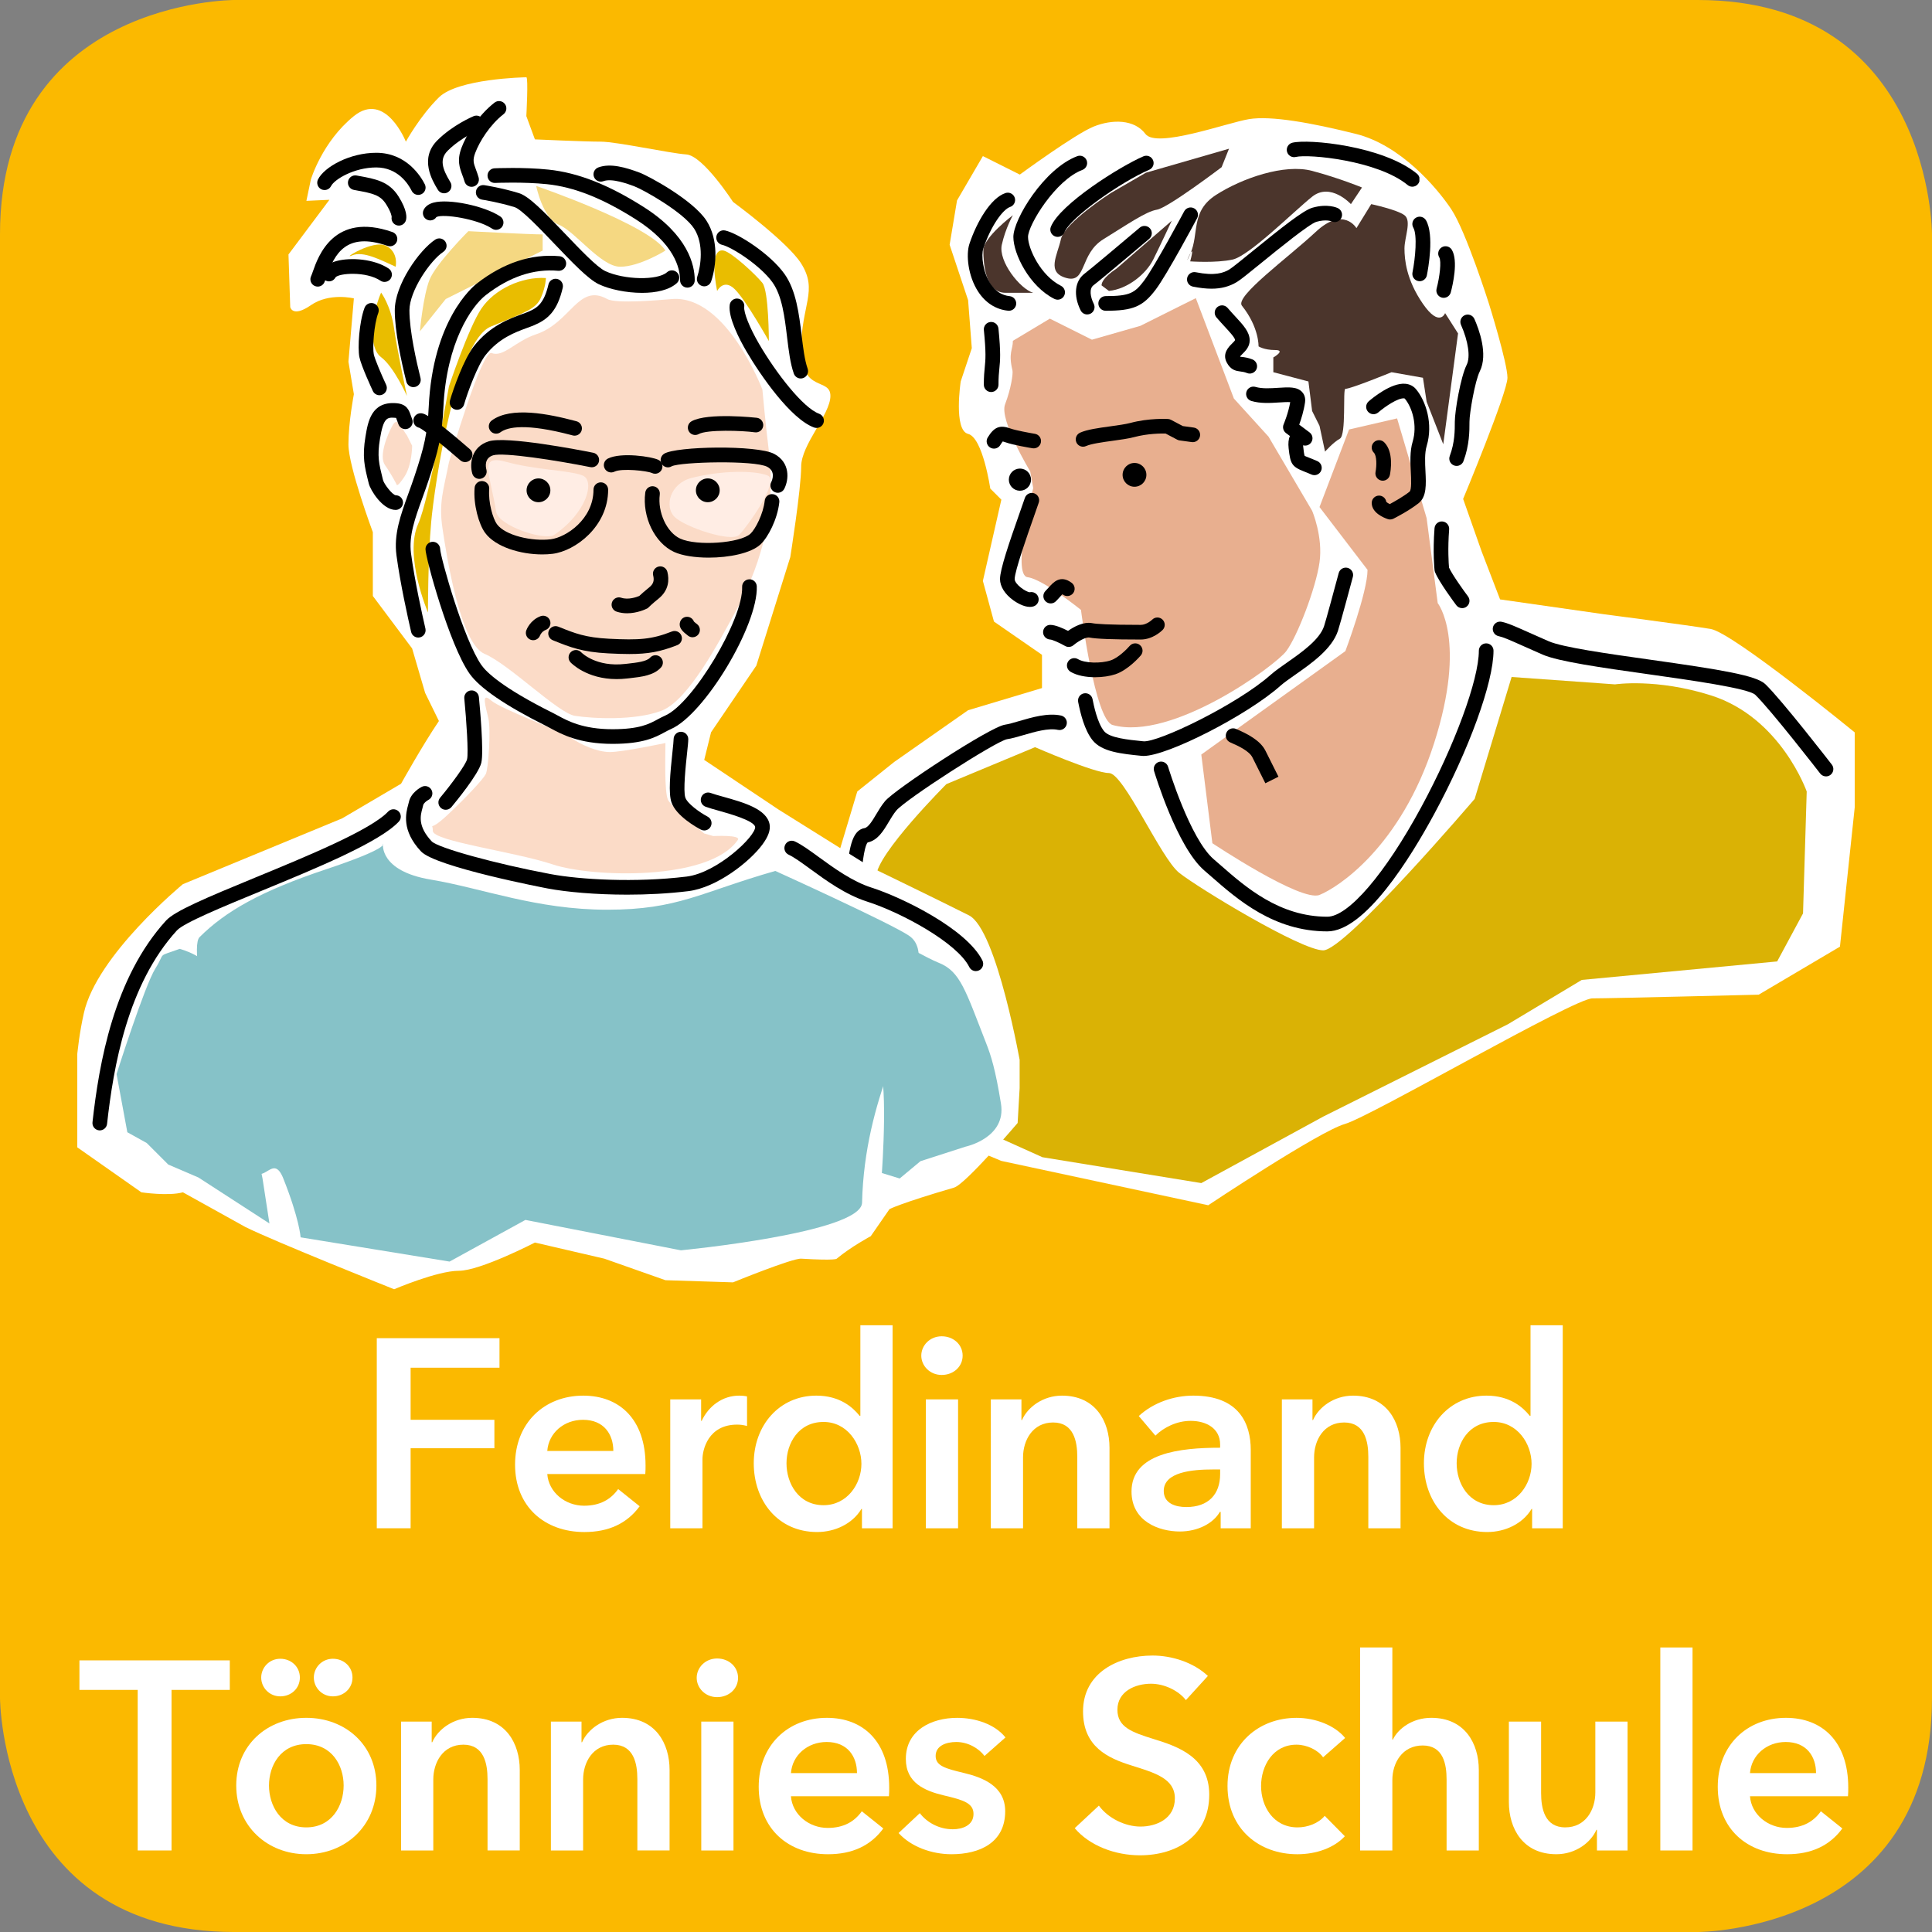 <svg xmlns="http://www.w3.org/2000/svg" xmlns:xlink="http://www.w3.org/1999/xlink" id="Ebene_1" x="0px" y="0px" width="250px" height="250px" viewBox="0 0 250 250" xml:space="preserve"><rect x="0" y="0" width="250" height="250" fill="#808080" stroke="none"/><g>	<path fill="#FBB900" d="M30.303,0C30.303,0,0,0,0,30.306v189.392c0,0,0,30.303,30.303,30.303h189.396c0,0,30.301,0,30.301-30.303  V30.306c0,0,0-30.306-30.301-30.306H30.303z"></path>	<g>		<path fill="#FFFFFF" d="M48.756,173.159h15.878v3.822h-11.5v6.74h10.84v3.682h-10.84v10.354h-4.378V173.159z"></path>		<path fill="#FFFFFF" d="M83.5,190.739H70.818c0.174,2.363,2.328,4.1,4.76,4.1c2.085,0,3.475-0.834,4.412-2.154l2.78,2.225   c-1.633,2.223-3.996,3.335-7.157,3.335c-5.143,0-8.965-3.301-8.965-8.721c0-5.386,3.787-8.929,8.825-8.929   c4.656,0,8.061,3.021,8.061,9.033C83.534,190.01,83.534,190.357,83.5,190.739z M79.365,187.751c0-2.154-1.216-4.029-3.926-4.029   c-2.467,0-4.447,1.702-4.621,4.029H79.365z"></path>		<path fill="#FFFFFF" d="M86.73,181.081h3.995v2.779h0.069c0.903-1.911,2.676-3.266,4.864-3.266c0.313,0,0.729,0.034,1.008,0.104   v3.822c-0.556-0.139-0.903-0.174-1.285-0.174c-3.753,0-4.482,3.266-4.482,4.482v8.929H86.73V181.081z"></path>		<path fill="#FFFFFF" d="M115.498,197.758h-3.961v-2.501h-0.069c-1.146,1.91-3.405,2.987-5.733,2.987   c-5.072,0-8.199-4.03-8.199-8.895c0-4.934,3.335-8.755,8.096-8.755c3.057,0,4.725,1.528,5.594,2.605h0.104v-11.709h4.17V197.758z    M106.568,194.771c3.058,0,4.899-2.746,4.899-5.352s-1.842-5.42-4.899-5.42c-3.231,0-4.795,2.744-4.795,5.351   S103.337,194.771,106.568,194.771z"></path>		<path fill="#FFFFFF" d="M121.855,172.915c1.528,0,2.71,1.078,2.71,2.502c0,1.425-1.182,2.502-2.71,2.502   c-1.529,0-2.641-1.182-2.641-2.502S120.326,172.915,121.855,172.915z M119.806,181.081h4.169v16.677h-4.169V181.081z"></path>		<path fill="#FFFFFF" d="M128.213,181.081h3.961v2.675h0.069c0.729-1.667,2.71-3.161,5.177-3.161c4.343,0,6.149,3.335,6.149,6.74   v10.423H139.4v-9.242c0-1.979-0.452-4.447-3.127-4.447c-2.641,0-3.892,2.294-3.892,4.517v9.173h-4.169V181.081z"></path>		<path fill="#FFFFFF" d="M157.953,195.638h-0.104c-0.834,1.46-2.814,2.537-5.177,2.537c-2.675,0-6.254-1.285-6.254-5.177   c0-4.969,6.254-5.663,11.466-5.663v-0.418c0-2.049-1.737-3.057-3.822-3.057c-1.771,0-3.475,0.834-4.552,1.91l-2.153-2.535   c1.876-1.738,4.517-2.641,7.053-2.641c5.976,0,7.436,3.682,7.436,7.018v10.146h-3.892V195.638z M157.884,190.149h-0.938   c-2.641,0-6.358,0.313-6.358,2.779c0,1.598,1.494,2.084,2.919,2.084c2.849,0,4.378-1.633,4.378-4.273V190.149z"></path>		<path fill="#FFFFFF" d="M165.874,181.081h3.961v2.675h0.069c0.729-1.667,2.71-3.161,5.177-3.161c4.343,0,6.149,3.335,6.149,6.74   v10.423h-4.169v-9.242c0-1.979-0.452-4.447-3.127-4.447c-2.641,0-3.892,2.294-3.892,4.517v9.173h-4.169V181.081z"></path>		<path fill="#FFFFFF" d="M202.216,197.758h-3.961v-2.501h-0.069c-1.146,1.91-3.405,2.987-5.733,2.987   c-5.072,0-8.199-4.03-8.199-8.895c0-4.934,3.335-8.755,8.096-8.755c3.057,0,4.725,1.528,5.594,2.605h0.104v-11.709h4.17V197.758z    M193.286,194.771c3.058,0,4.899-2.746,4.899-5.352s-1.842-5.42-4.899-5.42c-3.231,0-4.795,2.744-4.795,5.351   S190.055,194.771,193.286,194.771z"></path>		<path fill="#FFFFFF" d="M17.818,218.673h-7.54v-3.822h19.457v3.822h-7.539v20.777h-4.378V218.673z"></path>		<path fill="#FFFFFF" d="M39.637,222.286c5.038,0,9.068,3.51,9.068,8.756s-4.03,8.895-9.068,8.895s-9.068-3.648-9.068-8.895   S34.599,222.286,39.637,222.286z M36.267,214.642c1.425,0,2.536,1.043,2.536,2.433s-1.111,2.433-2.536,2.433   c-1.424,0-2.467-1.146-2.467-2.433C33.8,215.789,34.843,214.642,36.267,214.642z M39.637,236.462c3.301,0,4.83-2.814,4.83-5.42   c0-2.606-1.529-5.352-4.83-5.352s-4.829,2.745-4.829,5.352C34.808,233.647,36.336,236.462,39.637,236.462z M43.077,214.642   c1.424,0,2.536,1.043,2.536,2.433s-1.112,2.433-2.536,2.433c-1.425,0-2.467-1.146-2.467-2.433   C40.61,215.789,41.652,214.642,43.077,214.642z"></path>		<path fill="#FFFFFF" d="M51.9,222.772h3.961v2.676h0.069c0.729-1.668,2.71-3.162,5.177-3.162c4.343,0,6.149,3.336,6.149,6.74   v10.424h-4.169v-9.242c0-1.98-0.452-4.447-3.127-4.447c-2.641,0-3.892,2.293-3.892,4.517v9.173H51.9V222.772z"></path>		<path fill="#FFFFFF" d="M71.287,222.772h3.961v2.676h0.069c0.729-1.668,2.71-3.162,5.177-3.162c4.343,0,6.149,3.336,6.149,6.74   v10.424h-4.169v-9.242c0-1.98-0.452-4.447-3.127-4.447c-2.641,0-3.892,2.293-3.892,4.517v9.173h-4.169V222.772z"></path>		<path fill="#FFFFFF" d="M92.793,214.607c1.528,0,2.71,1.077,2.71,2.502s-1.182,2.501-2.71,2.501c-1.529,0-2.641-1.182-2.641-2.501   C90.152,215.789,91.264,214.607,92.793,214.607z M90.743,222.772h4.169v16.678h-4.169V222.772z"></path>		<path fill="#FFFFFF" d="M115.028,232.431h-12.682c0.174,2.363,2.328,4.101,4.76,4.101c2.085,0,3.475-0.834,4.412-2.154l2.78,2.224   c-1.633,2.224-3.996,3.336-7.157,3.336c-5.143,0-8.965-3.301-8.965-8.721c0-5.386,3.787-8.93,8.825-8.93   c4.656,0,8.061,3.022,8.061,9.033C115.063,231.702,115.063,232.05,115.028,232.431z M110.894,229.443   c0-2.154-1.216-4.03-3.926-4.03c-2.467,0-4.447,1.703-4.621,4.03H110.894z"></path>		<path fill="#FFFFFF" d="M127.396,227.22c-0.729-0.973-2.12-1.807-3.648-1.807c-1.32,0-2.676,0.486-2.676,1.807   c0,1.285,1.286,1.633,3.614,2.189c2.467,0.59,5.385,1.701,5.385,4.968c0,4.065-3.301,5.56-6.948,5.56   c-2.571,0-5.247-0.973-6.845-2.745l2.744-2.571c0.903,1.182,2.467,2.085,4.273,2.085c1.217,0,2.676-0.487,2.676-1.98   c0-1.39-1.285-1.807-3.822-2.397c-2.467-0.591-4.934-1.598-4.934-4.725c0-3.719,3.336-5.316,6.637-5.316   c2.397,0,4.898,0.834,6.254,2.536L127.396,227.22z"></path>		<path fill="#FFFFFF" d="M153.454,219.993c-0.938-1.217-2.779-2.119-4.517-2.119c-2.016,0-4.344,0.973-4.344,3.369   c0,2.259,1.911,2.919,4.69,3.787c3.162,0.974,7.192,2.363,7.192,7.193c0,5.28-4.135,7.852-8.964,7.852   c-3.196,0-6.497-1.217-8.443-3.51l3.127-2.918c1.217,1.668,3.44,2.71,5.386,2.71c2.05,0,4.447-1.007,4.447-3.647   c0-2.572-2.571-3.301-5.663-4.274c-2.988-0.938-6.22-2.397-6.22-6.983c0-5.003,4.552-7.227,8.999-7.227   c2.467,0,5.281,0.868,7.157,2.641L153.454,219.993z"></path>		<path fill="#FFFFFF" d="M171.207,227.394c-0.66-0.938-2.084-1.633-3.439-1.633c-3.058,0-4.586,2.744-4.586,5.35   c0,2.606,1.563,5.352,4.725,5.352c1.286,0,2.71-0.521,3.51-1.494l2.605,2.641c-1.39,1.494-3.683,2.328-6.149,2.328   c-4.934,0-9.034-3.266-9.034-8.826c0-5.42,4.03-8.824,8.93-8.824c2.432,0,4.969,0.973,6.289,2.605L171.207,227.394z"></path>		<path fill="#FFFFFF" d="M191.357,229.026v10.424h-4.169v-9.173c0-1.98-0.417-4.413-3.093-4.413c-2.64,0-3.926,2.259-3.926,4.482   v9.104h-4.169v-26.268h4.169v11.918h0.069c0.66-1.391,2.502-2.814,4.969-2.814C189.551,222.286,191.357,225.622,191.357,229.026z"></path>		<path fill="#FFFFFF" d="M210.605,239.45h-3.961v-2.676h-0.069c-0.729,1.668-2.71,3.162-5.177,3.162c-4.344,0-6.15-3.336-6.15-6.74   v-10.424h4.17v9.242c0,1.98,0.451,4.447,3.127,4.447c2.641,0,3.891-2.293,3.891-4.518v-9.172h4.17V239.45z"></path>		<path fill="#FFFFFF" d="M214.844,213.183h4.169v26.268h-4.169V213.183z"></path>		<path fill="#FFFFFF" d="M239.129,232.431h-12.682c0.174,2.363,2.328,4.101,4.76,4.101c2.085,0,3.475-0.834,4.412-2.154l2.78,2.224   c-1.633,2.224-3.996,3.336-7.157,3.336c-5.143,0-8.965-3.301-8.965-8.721c0-5.386,3.787-8.93,8.825-8.93   c4.656,0,8.061,3.022,8.061,9.033C239.163,231.702,239.163,232.05,239.129,232.431z M234.994,229.443   c0-2.154-1.216-4.03-3.926-4.03c-2.467,0-4.447,1.703-4.621,4.03H234.994z"></path>	</g>	<g>		<path fill="#E47848" d="M227.639,140.4"></path>		<path fill="none" stroke="#000000" stroke-width="4.2" stroke-linejoin="round" d="M227.639,140.4"></path>		<g>			<defs>				<polygon id="SVGID_1_" points="100.896,15.295 240,15.295 240,155.959 100.896,155.959 100.896,15.295     "></polygon>			</defs>			<clipPath id="SVGID_2_">				<use xlink:href="#SVGID_1_"></use>			</clipPath>			<path clip-path="url(#SVGID_2_)" fill="#FFFFFF" d="M227.572,128.711l10.517-6.215l2.231-21.033l-0.319-6.691    c0,0-15.774-12.907-18.644-13.385c-2.867-0.479-13.862-1.912-13.862-1.912l-13.385-1.912l-2.39-6.215l-2.391-6.787    c0,0,5.736-13.768,5.736-15.68s-2.39-9.561-2.39-9.561s-2.964-9.369-4.876-12.238c-1.912-2.867-6.598-8.316-12.333-9.751    c-5.736-1.434-10.995-2.39-13.862-1.913c-2.869,0.479-11.951,3.825-13.385,1.913c-1.435-1.913-4.303-1.913-6.692-0.956    c-2.391,0.956-9.562,6.215-9.562,6.215l-4.779-2.391l-3.346,5.736l-0.957,5.736l2.39,7.17l0.479,6.215l-1.435,4.303    c0,0-0.956,6.309,0.955,6.787c1.913,0.479,2.869,7.074,2.869,7.074l1.435,1.435l-2.391,10.517l1.434,5.258l6.215,4.303v4.303    l-9.562,2.867l-9.56,6.693l-4.78,3.824l-10.038,33.461l11.95,4.303l5.259,5.258l11.473,4.781l26.769,5.736    c0,0,14.342-9.561,17.688-10.518c3.346-0.955,29.638-16.252,32.027-16.252S227.572,128.711,227.572,128.711"></path>		</g>		<path fill="#E8AF8F" d="M131.067,44.1c0,1.205-0.611,1.508-0.056,3.825c0.099,0.411-0.18,2.371-0.956,4.397   c-0.777,2.027,3.252,8.676,3.252,8.676l0.389,2.16c0,0-2.838,11.271-0.717,11.535c1.976,0.248,6.899,4.229,6.899,4.229   s1.793,14.25,4.096,14.893c7.647,2.135,21.032-7.648,22.467-9.561c1.434-1.912,3.824-8.126,4.302-11.472   c0.479-3.347-0.956-6.692-0.956-6.692l-5.641-9.588l-4.481-4.93l-4.928-12.994l-7.17,3.584l-6.272,1.793l-5.447-2.723   L131.067,44.1L131.067,44.1z"></path>		<path fill="#E8AF8F" d="M176.958,73.738c0,2.867-2.868,10.517-2.868,10.517l-18.643,13.384l1.434,11.473   c0,0,11.473,7.648,13.862,6.692c2.391-0.956,10.517-6.214,14.818-19.599c4.304-13.385,0.479-18.164,0.479-18.164l-1.435-10.995   l-3.823-12.907l-6.215,1.435l-3.824,10.038L176.958,73.738L176.958,73.738z"></path>		<path fill="#DAB205" d="M108.122,132.057c0,0,5.259-15.774,5.259-18.643s9.082-11.951,9.082-11.951l11.473-4.779   c0,0,7.648,3.346,9.561,3.346s6.692,10.994,9.082,12.906c2.391,1.912,15.775,10.039,18.644,10.039s19.599-19.6,19.599-19.6   l4.78-15.774l13.385,0.956c0,0,5.341-0.818,12.429,1.434c9.026,2.868,12.372,12.43,12.372,12.43l-0.477,15.773l-3.347,6.215   l-25.279,2.391l-9.562,5.736l-23.9,11.951l-15.775,8.604l-20.555-3.346l-9.561-4.303l-4.78-10.516L108.122,132.057   L108.122,132.057z"></path>		<path fill="#4B352C" d="M160.704,39.559c2.241,2.801,2.151,5.259,2.151,5.259s0.718,0.478,2.151,0.478s-0.238,0.957-0.238,0.957   v1.912l4.541,1.195l0.478,3.824l0.956,1.912l0.718,3.346c0,0,1.045-1.195,1.911-1.673c0.867-0.479,0.359-6.453,0.718-6.453   c0.717,0,5.975-2.151,5.975-2.151l4.064,0.717l0.477,3.106l2.151,5.498l1.913-14.341l-1.674-2.629c0,0-0.717,1.912-2.867-1.195   c-2.151-3.107-2.391-5.736-2.391-7.171c0-1.434,0.956-3.585,0-4.302s-4.302-1.434-4.302-1.434l-1.913,3.107   c0,0-1.672-2.869-5.258,0.477C166.681,33.346,159.749,38.364,160.704,39.559"></path>		<path fill="#4B352C" d="M159.032,19.244l-10.756,3.105l-4.542,2.63c0,0-5.975,3.824-6.452,5.976   c-0.479,2.15-1.913,4.303,0.716,5.02c2.63,0.717,1.674-3.107,4.78-5.02c3.107-1.912,5.498-3.586,6.933-3.824   c1.434-0.239,8.365-5.497,8.365-5.497L159.032,19.244L159.032,19.244z"></path>		<path fill="#4B352C" d="M143.496,37.646c2.39-0.238,4.78-2.15,5.735-4.063c0.956-1.912,2.391-5.02,2.391-5.02l-7.171,6.215   c0,0-1.911,1.194-1.911,2.15"></path>		<path fill="#4B352C" d="M154.012,33.822c0.957-3.584-1.194,1.674,0-0.955c1.196-2.629,0-5.498,3.347-7.648   c3.346-2.151,8.844-4.063,12.429-3.107s6.454,2.151,6.454,2.151l-1.435,2.151c0,0-2.629-2.869-5.02-0.957   c-2.39,1.912-8.126,7.648-10.278,8.127C157.358,34.062,154.012,33.822,154.012,33.822"></path>		<path fill="#4B352C" d="M133.697,37.887c-1.674-0.479-4.542-4.064-4.064-6.215c0.479-2.15,1.435-3.824,1.435-3.824   s-3.824,2.869-3.824,4.541c0,1.673,0.238,5.498,2.868,5.498H133.697L133.697,37.887z"></path>		<path d="M136.858,38.779c-0.143,0-0.286-0.033-0.423-0.101c-3.238-1.619-5.306-5.831-5.306-8.019   c0-2.297,3.996-8.849,8.265-10.449c0.491-0.185,1.037,0.064,1.222,0.556c0.184,0.49-0.065,1.036-0.556,1.221   c-3.457,1.296-7.033,7.119-7.033,8.673c0,1.479,1.616,5.002,4.256,6.322c0.469,0.233,0.658,0.804,0.425,1.271   C137.541,38.586,137.206,38.779,136.858,38.779L136.858,38.779z"></path>		<path d="M143.074,40.213c-0.524,0-0.948-0.426-0.948-0.949s0.424-0.948,0.948-0.948c3.129,0,3.775-0.407,4.978-2.011   c1.374-1.832,5.142-8.889,5.181-8.959c0.246-0.462,0.82-0.637,1.282-0.391s0.637,0.82,0.391,1.283   c-0.158,0.295-3.876,7.257-5.337,9.205C147.899,39.669,146.625,40.213,143.074,40.213L143.074,40.213z"></path>		<path d="M136.859,30.652c-0.117,0-0.237-0.021-0.353-0.068c-0.486-0.193-0.723-0.746-0.527-1.232   c1.178-2.945,8.994-7.845,11.979-9.124c0.481-0.206,1.039,0.017,1.244,0.499c0.207,0.48-0.017,1.038-0.498,1.244   c-3.684,1.58-10.208,6.191-10.965,8.086C137.592,30.427,137.235,30.652,136.859,30.652L136.859,30.652z"></path>		<path d="M146.803,62.984c0.85,0,1.539-0.689,1.539-1.539c0-0.852-0.689-1.539-1.539-1.539c-0.851,0-1.539,0.688-1.539,1.539   C145.264,62.295,145.952,62.984,146.803,62.984"></path>		<path d="M131.979,63.5c0.792,0,1.435-0.641,1.435-1.434c0-0.791-0.643-1.434-1.435-1.434c-0.791,0-1.435,0.643-1.435,1.434   C130.545,62.859,131.188,63.5,131.979,63.5"></path>		<path d="M128.62,58.051c-0.168,0-0.337-0.045-0.492-0.138c-0.446-0.272-0.589-0.856-0.317-1.303   c0.833-1.368,1.577-1.661,2.953-1.159c0.668,0.242,2.501,0.575,3.15,0.683c0.517,0.085,0.867,0.573,0.781,1.091   c-0.085,0.516-0.571,0.867-1.09,0.78c-0.257-0.042-2.537-0.425-3.49-0.771c-0.187-0.067-0.293-0.099-0.354-0.112   c-0.055,0.061-0.158,0.191-0.33,0.475C129.253,57.889,128.94,58.051,128.62,58.051L128.62,58.051z"></path>		<path d="M140.15,57.804c-0.36,0-0.705-0.206-0.864-0.556c-0.217-0.477-0.005-1.039,0.471-1.257c0.9-0.409,2.379-0.612,3.945-0.827   c0.952-0.132,1.938-0.268,2.56-0.434c2.43-0.651,4.774-0.52,4.875-0.514c0.135,0.008,0.266,0.045,0.385,0.107l1.535,0.811   l1.417,0.194c0.519,0.071,0.882,0.55,0.811,1.068s-0.554,0.881-1.068,0.811l-1.583-0.218c-0.11-0.015-0.216-0.049-0.313-0.101   l-1.491-0.786c-0.572-0.014-2.326-0.01-4.075,0.459c-0.736,0.197-1.735,0.334-2.793,0.48c-1.298,0.178-2.771,0.381-3.417,0.676   C140.415,57.776,140.282,57.804,140.15,57.804L140.15,57.804z"></path>		<path d="M156.769,37.357c-0.721,0-1.514-0.092-2.408-0.27c-0.514-0.104-0.847-0.603-0.744-1.117   c0.103-0.512,0.603-0.845,1.116-0.743c2.474,0.495,3.584,0.095,4.346-0.361c0.359-0.216,1.689-1.298,2.977-2.345   c3.801-3.09,6.583-5.303,7.768-5.642c1.97-0.563,3.183-0.001,3.313,0.063c0.468,0.234,0.658,0.805,0.424,1.273   c-0.234,0.468-0.804,0.658-1.273,0.423c-0.007-0.001-0.694-0.292-1.943,0.064c-0.902,0.257-4.928,3.53-7.092,5.29   c-1.738,1.413-2.744,2.227-3.198,2.498C159.084,37.074,158.039,37.357,156.769,37.357L156.769,37.357z"></path>		<path d="M133.273,78.535c-0.878,0-1.833-0.631-2.145-0.854c-1.097-0.792-1.727-1.792-1.727-2.748c0-1.247,1.166-4.659,2.574-8.657   c0.27-0.76,0.497-1.406,0.643-1.842c0.165-0.498,0.703-0.768,1.199-0.602c0.497,0.166,0.766,0.703,0.601,1.2   c-0.148,0.444-0.38,1.102-0.652,1.874c-0.801,2.272-2.468,7.002-2.468,8.026c0,0.661,1.417,1.653,1.945,1.705   c0.469-0.11,0.957,0.155,1.112,0.624c0.167,0.496-0.102,1.033-0.599,1.199C133.603,78.514,133.439,78.535,133.273,78.535   L133.273,78.535z"></path>		<path d="M138.292,83.713c-0.161,0-0.323-0.041-0.47-0.125c-0.742-0.424-1.659-0.82-1.922-0.832   c-0.516-0.021-0.938-0.451-0.927-0.967s0.413-0.93,0.93-0.93c0.657,0,1.62,0.427,2.3,0.777c0.718-0.509,1.985-1.229,3.145-0.996   c0.503,0.1,1.999,0.219,6.268,0.219c0.768,0,1.474-0.67,1.479-0.678c0.371-0.37,0.972-0.37,1.341,0   c0.372,0.371,0.372,0.971,0,1.342c-0.125,0.125-1.277,1.232-2.82,1.232c-3.602,0-5.772-0.083-6.639-0.256   c-0.482-0.097-1.51,0.512-2.067,0.986C138.733,83.635,138.514,83.713,138.292,83.713L138.292,83.713z"></path>		<path d="M141.709,87.633c-1.172,0-2.36-0.213-3.187-0.709c-0.449-0.27-0.595-0.852-0.325-1.301s0.853-0.596,1.302-0.326   c0.859,0.517,2.916,0.591,4.23,0.153c0.973-0.324,2.097-1.458,2.448-1.868c0.341-0.398,0.939-0.445,1.338-0.104   c0.397,0.34,0.443,0.939,0.103,1.338c-0.164,0.191-1.652,1.888-3.288,2.434C143.601,87.492,142.66,87.633,141.709,87.633   L141.709,87.633z"></path>		<path d="M147.981,97.82c-0.078,0-0.152-0.004-0.222-0.01c-2.664-0.268-5.178-0.519-6.383-2.025   c-1.044-1.305-1.563-3.448-1.862-4.947c-0.103-0.514,0.23-1.014,0.744-1.116c0.513-0.1,1.013,0.229,1.116,0.745   c0.149,0.752,0.606,3.039,1.483,4.134c0.706,0.883,3.034,1.116,5.087,1.322c1.869,0.198,12.143-4.747,16.487-8.608   c0.538-0.479,1.283-0.999,2.072-1.553c1.89-1.32,4.24-2.965,4.829-4.73c0.23-0.696,1.341-4.803,1.896-6.877   c0.135-0.506,0.653-0.807,1.161-0.672c0.505,0.135,0.806,0.655,0.671,1.162c-0.066,0.246-1.62,6.063-1.93,6.986   c-0.785,2.36-3.421,4.204-5.539,5.686c-0.743,0.52-1.445,1.012-1.9,1.416C161.385,92.563,151.076,97.82,147.981,97.82   L147.981,97.82z"></path>		<path d="M130.551,40.213c-0.032,0-0.063-0.002-0.096-0.006c-1.597-0.159-2.944-1.022-3.899-2.497   c-1.29-1.993-1.582-4.746-1.112-6.155c0.937-2.811,2.742-5.934,4.662-6.574c0.496-0.166,1.033,0.102,1.2,0.599   c0.166,0.497-0.103,1.034-0.599,1.2c-0.925,0.309-2.474,2.404-3.464,5.376c-0.288,0.862-0.082,2.999,0.904,4.524   c0.64,0.986,1.479,1.539,2.497,1.641c0.521,0.053,0.9,0.518,0.849,1.038C131.444,39.848,131.032,40.213,130.551,40.213   L130.551,40.213z"></path>		<path d="M161.716,48.34c-0.117,0-0.236-0.022-0.352-0.068c-0.337-0.135-0.587-0.167-0.851-0.201   c-0.537-0.068-1.271-0.162-1.797-1.211c-0.57-1.143,0.295-1.994,0.71-2.403c0.134-0.132,0.357-0.351,0.391-0.444   c-0.005-0.303-0.676-1.029-1.324-1.731c-0.333-0.36-0.699-0.757-1.082-1.204c-0.34-0.396-0.295-0.996,0.103-1.337   c0.398-0.341,0.997-0.294,1.338,0.103c0.366,0.428,0.718,0.807,1.035,1.152c1.018,1.102,1.822,1.973,1.822,3.051   c0,0.828-0.551,1.369-0.952,1.764c-0.09,0.089-0.215,0.211-0.289,0.301c0.026,0.041,0.042,0.057,0.042,0.057   c0.005-0.008,0.143,0.01,0.246,0.023c0.317,0.041,0.752,0.096,1.313,0.32c0.485,0.195,0.722,0.747,0.528,1.233   C162.449,48.113,162.093,48.34,161.716,48.34L161.716,48.34z"></path>		<path d="M170.082,61.485c-0.13,0-0.26-0.026-0.385-0.083c-0.39-0.172-0.706-0.297-0.965-0.398   c-1.599-0.627-1.765-1.027-1.983-2.992c-0.073-0.656-0.018-1.189,0.167-1.592l-0.511-0.383c-0.35-0.263-0.475-0.73-0.303-1.132   c0.007-0.015,0.604-1.425,0.852-2.867c-0.359-0.03-0.979,0.011-1.424,0.039c-1.144,0.074-2.438,0.159-3.607-0.192   c-0.502-0.15-0.787-0.68-0.637-1.182c0.151-0.501,0.681-0.785,1.182-0.635c0.84,0.252,1.955,0.18,2.94,0.115   c1.361-0.088,2.437-0.156,3.085,0.543c0.226,0.242,0.472,0.672,0.377,1.34c-0.158,1.107-0.506,2.201-0.752,2.884l1.338,1.003   c0.411,0.309,0.503,0.887,0.205,1.307c-0.24,0.339-0.662,0.475-1.042,0.361c0.003,0.055,0.008,0.115,0.016,0.182   c0.049,0.445,0.117,1.056,0.19,1.188c0.047,0.031,0.341,0.146,0.601,0.248c0.278,0.11,0.62,0.244,1.042,0.432   c0.478,0.213,0.694,0.773,0.48,1.252C170.792,61.275,170.445,61.485,170.082,61.485L170.082,61.485z"></path>		<path d="M183.707,36.389c-0.062,0-0.124-0.006-0.188-0.019c-0.513-0.103-0.847-0.603-0.744-1.116   c0.368-1.842,0.644-4.857,0.107-5.796c-0.26-0.454-0.103-1.034,0.353-1.294c0.454-0.26,1.033-0.102,1.294,0.352   c1.078,1.887,0.278,6.254,0.107,7.11C184.546,36.076,184.149,36.389,183.707,36.389L183.707,36.389z"></path>		<path d="M186.813,38.539c-0.081,0-0.163-0.01-0.245-0.031c-0.505-0.135-0.806-0.654-0.672-1.161   c0.402-1.513,0.642-3.548,0.342-4.048c-0.269-0.449-0.124-1.031,0.326-1.301c0.447-0.27,1.031-0.124,1.301,0.324   c0.856,1.43,0.112,4.581-0.136,5.514C187.615,38.26,187.232,38.539,186.813,38.539L186.813,38.539z"></path>		<path d="M188.486,60.29c-0.111,0-0.224-0.019-0.333-0.061c-0.49-0.184-0.739-0.729-0.556-1.221   c0.656-1.751,0.656-3.31,0.656-4.447c0-1.339,0.743-5.771,1.536-7.356c0.5-1.004,0.212-3.031-0.736-5.166   c-0.213-0.479,0.003-1.038,0.481-1.251c0.479-0.212,1.039,0.003,1.252,0.481c0.578,1.303,1.806,4.569,0.699,6.783   c-0.622,1.245-1.335,5.395-1.335,6.509c0,1.21,0,3.04-0.777,5.112C189.231,60.055,188.87,60.29,188.486,60.29L188.486,60.29z"></path>		<path d="M179.881,67.221c-0.101,0-0.201-0.016-0.3-0.049c-0.487-0.162-2.081-0.794-2.081-2.094c0-0.523,0.424-0.948,0.948-0.948   c0.478,0,0.874,0.354,0.939,0.815c0.082,0.082,0.261,0.19,0.447,0.283c0.596-0.318,1.767-0.973,2.563-1.609   c0.277-0.222,0.206-1.67,0.163-2.535c-0.063-1.264-0.134-2.694,0.236-3.927c0.631-2.103-0.033-4.396-1.015-5.574   c-0.009-0.011-0.023-0.028-0.104-0.034c-0.775-0.068-2.438,1.047-3.326,1.816c-0.395,0.344-0.995,0.301-1.337-0.095   c-0.345-0.396-0.301-0.995,0.095-1.338c0.469-0.405,2.897-2.424,4.722-2.274c0.572,0.045,1.059,0.291,1.408,0.711   c1.267,1.52,2.236,4.463,1.375,7.332c-0.275,0.921-0.217,2.125-0.159,3.289c0.084,1.688,0.162,3.283-0.873,4.111   c-1.26,1.007-3.194,1.979-3.275,2.02C180.173,67.188,180.027,67.221,179.881,67.221L179.881,67.221z"></path>		<path d="M178.926,62.202c-0.062,0-0.123-0.007-0.187-0.019c-0.514-0.104-0.847-0.603-0.744-1.116   c0.156-0.795,0.168-2.104-0.219-2.489c-0.369-0.371-0.369-0.971,0-1.342c0.371-0.37,0.972-0.37,1.343,0   c1.251,1.252,0.833,3.721,0.736,4.203C179.766,61.891,179.369,62.202,178.926,62.202L178.926,62.202z"></path>		<path d="M189.203,78.693c-0.288,0-0.573-0.131-0.76-0.379c-0.228-0.305-2.24-3.005-2.75-4.279   c-0.032-0.08-0.053-0.163-0.062-0.248c-0.011-0.092-0.246-2.277-0.004-5.436c0.041-0.521,0.493-0.916,1.02-0.873   c0.521,0.04,0.911,0.496,0.872,1.019c-0.195,2.543-0.061,4.442-0.016,4.948c0.432,0.945,1.904,2.992,2.458,3.73   c0.314,0.42,0.229,1.014-0.189,1.328C189.602,78.632,189.401,78.693,189.203,78.693L189.203,78.693z"></path>		<path d="M140.685,40.691c-0.348,0-0.683-0.192-0.849-0.525c-0.968-1.935-0.765-3.807,0.519-4.768   c0.738-0.555,4.983-4.128,7.126-5.94c0.4-0.339,0.998-0.288,1.337,0.111c0.338,0.399,0.288,0.998-0.112,1.337   c-0.254,0.215-6.246,5.284-7.214,6.01c-0.583,0.438-0.399,1.521,0.041,2.402c0.234,0.468,0.045,1.037-0.424,1.271   C140.972,40.658,140.827,40.691,140.685,40.691L140.685,40.691z"></path>		<path d="M105.311,131.994c-0.109,0-0.22-0.02-0.328-0.059c-0.492-0.182-0.743-0.727-0.563-1.219   c0.04-0.107,4.001-10.885,4.932-15.537c0.055-0.275,0.107-0.885,0.161-1.529c0.309-3.621,0.656-6.207,2.334-6.486   c0.514-0.086,1.025-0.943,1.521-1.771c0.346-0.581,0.704-1.182,1.156-1.725c1.279-1.534,13.587-9.617,15.51-9.892   c0.472-0.067,1.142-0.264,1.851-0.471c1.659-0.485,3.725-1.089,5.421-0.711c0.511,0.114,0.834,0.62,0.72,1.132   s-0.62,0.834-1.132,0.72c-1.221-0.271-3.026,0.257-4.477,0.681c-0.776,0.227-1.509,0.441-2.115,0.527   c-1.471,0.283-13.119,7.787-14.319,9.229c-0.357,0.429-0.677,0.964-0.985,1.481c-0.697,1.169-1.417,2.376-2.729,2.651   c-0.507,0.602-0.765,3.637-0.863,4.796c-0.064,0.76-0.116,1.36-0.191,1.74c-0.96,4.798-4.847,15.374-5.012,15.821   C106.059,131.756,105.695,131.994,105.311,131.994L105.311,131.994z"></path>		<path d="M163.736,101.354l-1.673-3.346c-0.401-0.804-1.745-1.461-2.871-1.943c-0.481-0.206-0.705-0.764-0.498-1.244   c0.205-0.482,0.764-0.705,1.244-0.499c1.513,0.647,3.149,1.491,3.821,2.839l1.674,3.345L163.736,101.354L163.736,101.354z"></path>		<path d="M236.288,100.466c-0.284,0-0.563-0.126-0.751-0.368c-0.064-0.082-6.419-8.281-8.42-10.203   c-0.929-0.834-8.414-1.889-13.878-2.658c-5.953-0.84-11.575-1.632-13.629-2.534c-1.005-0.442-1.811-0.801-2.468-1.093   c-1.987-0.885-2.587-1.151-3.239-1.298c-0.511-0.114-0.833-0.622-0.718-1.133c0.114-0.511,0.621-0.831,1.133-0.718   c0.837,0.188,1.476,0.472,3.595,1.415c0.655,0.292,1.459,0.649,2.461,1.09c1.813,0.797,7.566,1.608,13.13,2.392   c9.262,1.306,13.754,2.044,14.927,3.17c2.102,2.018,8.342,10.068,8.606,10.409c0.32,0.414,0.245,1.01-0.17,1.331   C236.694,100.401,236.49,100.466,236.288,100.466L236.288,100.466z"></path>		<path d="M135.959,78.084c-0.243,0-0.485-0.092-0.671-0.277c-0.37-0.371-0.369-0.971,0-1.342c0.18-0.178,0.33-0.348,0.466-0.499   c0.548-0.612,1.466-1.64,2.925-0.544c0.42,0.314,0.504,0.908,0.191,1.328c-0.315,0.419-0.91,0.504-1.329,0.189   c-0.022-0.018-0.044-0.033-0.062-0.045c-0.091,0.088-0.209,0.221-0.312,0.336c-0.157,0.175-0.331,0.37-0.538,0.576   C136.445,77.992,136.202,78.084,135.959,78.084L135.959,78.084z"></path>		<path d="M171.755,120.521c-6.899,0-11.587-4.099-15.01-7.091c-0.313-0.273-0.613-0.537-0.903-0.785   c-3.518-3.015-6.386-12.475-6.506-12.876c-0.151-0.501,0.134-1.03,0.636-1.182c0.501-0.147,1.029,0.135,1.181,0.636   c0.028,0.094,2.828,9.328,5.923,11.981c0.296,0.253,0.601,0.521,0.919,0.798c3.196,2.795,7.573,6.622,13.761,6.622   c2.714,0,7.478-5.552,12.133-14.144c4.33-7.99,7.474-16.52,7.474-20.281c0-0.524,0.425-0.949,0.949-0.949   c0.523,0,0.948,0.425,0.948,0.949c0,4.105-3.167,12.817-7.703,21.186C182.492,111.037,176.625,120.521,171.755,120.521   L171.755,120.521z"></path>		<path d="M128.256,50.729c-0.524,0-0.949-0.425-0.949-0.948c0-1.064,0.064-1.703,0.121-2.266c0.099-0.977,0.182-1.818-0.116-4.811   c-0.052-0.521,0.328-0.986,0.85-1.037c0.521-0.057,0.985,0.327,1.038,0.849c0.317,3.181,0.224,4.111,0.115,5.188   c-0.055,0.545-0.11,1.107-0.11,2.076C129.204,50.305,128.779,50.729,128.256,50.729L128.256,50.729z"></path>		<g>			<defs>				<polygon id="SVGID_3_" points="10,10 131.941,10 131.941,166.83 10,166.83 10,10     "></polygon>			</defs>			<clipPath id="SVGID_4_">				<use xlink:href="#SVGID_3_"></use>			</clipPath>			<path clip-path="url(#SVGID_4_)" fill="#FFFFFF" d="M112.676,159.961l2.422-3.5c0,0,1.323-0.73,8.361-2.787    c1.472-0.43,8.223-8.361,8.223-8.361l0.419-7.303c0,0-3.074-17.727-6.722-19.565c-3.647-1.841-12.703-6.228-12.703-6.228    l-11.934-7.461l-9.616-6.424l0.885-3.576l5.856-8.623l4.395-14.039c0,0,1.408-8.828,1.408-11.705    c0-2.879,3.785-6.751,3.785-9.162c0-2.41-3.785-0.364-3.785-6.051s2.229-7.543,0-11.079c-1.764-2.797-8.821-7.972-8.821-7.972    s-3.865-5.986-6.039-6.14s-9.037-1.654-11.063-1.654c-2.027,0-8.53-0.295-8.53-0.295l-1.109-3.013c0,0,0.276-5.023,0-5.023    c-0.277,0-8.855,0.178-11.314,2.601c-2.46,2.423-4.275,5.73-4.275,5.73s-2.631-6.614-6.729-3.308    c-4.098,3.308-5.562,8.202-5.562,8.202l-0.581,2.765l2.979-0.137l-5.296,7.072l0.226,6.805c0,0,0.276,1.422,2.673-0.241    c2.397-1.661,5.562-0.878,5.562-0.878l-0.703,8.195l0.703,4.201c0,0-0.703,3.625-0.703,6.502c0,2.879,3.158,11.357,3.158,11.357    v8.254l5.085,6.794l1.68,5.745l1.784,3.641c-2.136,3.15-4.899,8.115-4.899,8.115l-7.617,4.48l-20.611,8.515    c0,0-11.144,9.159-12.816,16.685c-1.126,5.068-1.074,9.15-1.074,9.15v8.064l8.514,5.975c0,0,3.471,0.525,5.377,0l8.065,4.48    c3.724,1.861,19.267,8.064,19.267,8.064s5.577-2.389,8.365-2.389c2.787,0,9.854-3.654,9.854-3.654l8.982,2.086l7.909,2.787    l8.74,0.279c0,0,7.679-3.137,8.821-3.066c4.59,0.277,4.599,0,4.599,0C110.145,161.311,112.676,159.961,112.676,159.961"></path>		</g>		<path d="M12.912,146.271c-0.035,0-0.07-0.002-0.106-0.006c-0.521-0.059-0.896-0.527-0.838-1.047   c0.852-7.66,2.765-18.699,9.521-26.1c1.128-1.235,5.144-2.928,11.6-5.588c6.644-2.736,14.91-6.142,17.134-8.512   c0.358-0.382,0.959-0.399,1.341-0.042c0.382,0.358,0.401,0.959,0.043,1.341c-2.505,2.669-10.629,6.015-17.795,8.967   c-4.928,2.029-10.021,4.128-10.921,5.113c-6.384,6.992-8.216,17.633-9.037,25.029C13.8,145.912,13.389,146.271,12.912,146.271   L12.912,146.271z"></path>		<path fill="#F5D882" d="M70.22,30.334c-1.672,0-9.616-0.42-9.616-0.42s-4.181,4.183-5.017,6.273   c-0.836,2.09-1.254,6.689-1.254,6.689l3.345-4.182l12.542-6.271V30.334L70.22,30.334z"></path>		<path fill="#F5D882" d="M86.108,32.424c-2.091-3.345-16.724-8.362-16.724-8.362s0.835,4.181,2.926,5.018   c2.091,0.835,5.437,5.436,7.944,5.436C82.764,34.515,86.108,32.424,86.108,32.424"></path>		<path fill="#FBDBC7" d="M58.096,59.81c-0.711,3.638-1.338,5.228-0.837,8.571c0.502,3.345,2.258,14.885,5.436,16.223   s9.533,7.693,11.707,8.027c2.175,0.335,7.693,0.67,11.205-0.668c3.512-1.339,7.556-9.185,9.282-12.293   c2.091-3.764,5.854-11.289,4.599-21.324c-0.433-3.465-0.835-7.943-0.835-7.943s-4.65-12.283-11.707-11.707   c-1.425,0.115-7.191,0.646-8.363,0c-3.78-2.088-4.688,3.053-9.224,4.565c-2.692,0.897-4.233,3.022-5.744,2.419   C62.334,45.168,58.096,59.81,58.096,59.81"></path>		<path fill="#FFEDE4" d="M89.453,61.858c-2.751,0.718-3.512,3.68-2.174,5.017c1.338,1.339,7.358,3.346,8.362,2.342   c1.003-1.003,5.352-7.023,3.679-7.693C97.648,60.855,93.301,60.855,89.453,61.858"></path>		<path fill="#FFEDE4" d="M65.512,59.768c-3.653-1.003-2.122,1.422-1.312,6.439c0.302,1.867,6.324,3.805,7.5,3.01   c4.207-2.844,5.352-7.023,3.68-7.693C73.707,60.855,69.345,60.82,65.512,59.768"></path>		<path fill="#FBDBC7" d="M52.66,56.34c-0.669-0.837-1.171-2.51-1.84-1.338c-0.669,1.17-1.84,4.014-1.003,5.184   c0.835,1.171,1.505,2.509,1.505,2.509s0,0.502,1.003-1.003c1.004-1.506,1.004-4.014,1.004-4.014L52.66,56.34L52.66,56.34z"></path>		<path fill="#FBDBC7" d="M86.108,96.144c0,1.171-0.167,6.354,0.335,7.358s4.683,4.348,4.683,4.348l1.171,0.335   c0,0,3.65-0.187,3.177,0.502c-3.679,5.353-18.897,4.85-23.915,3.178c-5.018-1.673-15.554-3.011-15.554-4.349   s-0.669,0.334,1.84-2.007c2.508-2.341,4.683-4.683,5.018-5.353c0.334-0.668,0.669-5.686,0.334-7.191   c-0.334-1.504-1.003-3.512,0.335-2.341c1.337,1.171,9.197,4.014,10.369,4.851c1.171,0.836,3.344,1.84,5.017,1.84   C80.589,97.314,86.108,96.144,86.108,96.144"></path>		<path fill="#E9BD00" d="M93.635,32.424c-2.05-0.41-0.837,5.227-0.837,5.227s0.837-1.673,2.3-0.209   c1.464,1.463,4.391,6.689,4.391,6.689s0-6.48-0.836-7.525C97.815,35.559,94.68,32.633,93.635,32.424"></path>		<path fill="#E9BD00" d="M51.197,34.514c-1.882-0.836-4.182-2.09-5.646-1.463c-1.463,0.627,2.718-2.09,4.391-1.254   S51.197,34.514,51.197,34.514"></path>		<path fill="#E9BD00" d="M70.639,35.978c-3.136-0.209-6.689,1.464-8.361,3.972c-1.674,2.51-4.182,10.035-4.182,10.035   s-2.576,14.666-3.972,17.77c-1.882,4.181,1.254,11.498,1.254,11.498s-0.014-6.96,0.418-11.707   c0.418-4.6,3.136-23.414,7.734-25.295c4.6-1.883,5.854-2.301,6.48-3.764C70.639,37.022,70.639,35.978,70.639,35.978"></path>		<path fill="#86C2C8" d="M100.324,112.699c-9.756,2.789-12.543,5.018-21.742,5.018c-9.197,0-16.167-2.787-22.855-3.9   c-6.69-1.117-6.172-4.641-6.172-4.641s0.953,0.539-7.409,3.326c-8.361,2.787-12.982,5.424-16.328,8.77   c-1.806,1.807,4.088,25.342,6.81,29.877c1.471,2.451,2.691-2.027,4.032,1.344c2.09,5.25,2.24,7.617,2.24,7.617l19.272,3.137   l9.818-5.391l20.115,3.934c0,0,23.355-2.248,23.446-6.16c0.32-13.762,6.658-23.195,6.658-25.982s1.904-6.911-0.604-8.584   S100.324,112.699,100.324,112.699"></path>		<path fill="#86C2C8" d="M23.248,122.783c0,0,3.782,0.934,4.897,3.721s5.825,25.988,5.825,25.988l0.896,5.826l-9.191-5.951   l-3.902-1.674l-2.787-2.787l-2.509-1.393l-1.394-7.527c0,0,3.623-11.428,5.018-13.656C21.495,123.1,20.182,123.898,23.248,122.783   "></path>		<path fill="#86C2C8" d="M121.474,124.584c2.801,1.119,3.457,3.568,6.146,10.439c0.609,1.557,1.181,3.32,1.904,7.781   c0.725,4.459-4.587,5.574-4.587,5.574l-5.83,1.879l-2.688,2.24l-2.306-0.709c0,0,0.961-13.123-0.64-14.404   c-3.899-3.119,5.121-14.082,5.121-14.082C116.738,122.066,119.874,123.943,121.474,124.584"></path>		<path fill="#E9BD00" d="M49.315,37.859c-1.255,2.926-1.673,7.107,0,8.362c1.672,1.254,3.345,5.017,3.345,5.017   s-1.254-5.854-1.673-8.779C50.569,39.531,49.315,37.859,49.315,37.859"></path>		<path d="M69.679,64.986c-0.851,0-1.539-0.689-1.539-1.539s0.688-1.539,1.539-1.539c0.85,0,1.539,0.689,1.539,1.539   S70.528,64.986,69.679,64.986"></path>		<path d="M91.587,64.986c-0.85,0-1.539-0.689-1.539-1.539s0.689-1.539,1.539-1.539c0.851,0,1.54,0.689,1.54,1.539   S92.438,64.986,91.587,64.986"></path>		<path d="M62.021,61.967c-0.411,0-0.789-0.269-0.908-0.684c-0.371-1.301-0.108-3.486,2.139-4.178   c2.286-0.703,11.655,1.11,13.51,1.481c0.514,0.103,0.847,0.603,0.744,1.116s-0.601,0.848-1.116,0.744   c-4.417-0.883-11.24-1.941-12.581-1.529c-1.17,0.36-0.961,1.508-0.869,1.852c0.135,0.502-0.159,1.023-0.661,1.162   C62.192,61.955,62.106,61.967,62.021,61.967L62.021,61.967z"></path>		<path d="M100.641,63.766c-0.145,0-0.291-0.033-0.429-0.104c-0.467-0.237-0.653-0.809-0.416-1.275   c0.153-0.313,0.576-1.398-0.504-1.977c-1.658-0.885-11.189-0.643-12.366-0.078c-0.443,0.28-1.017,0.141-1.297-0.301   c-0.28-0.443-0.136-1.036,0.307-1.316c1.538-0.973,12.036-1.16,14.25,0.022c2.072,1.108,1.914,3.304,1.302,4.509   C101.32,63.576,100.986,63.766,100.641,63.766L100.641,63.766z"></path>		<path d="M70.166,71.743c-2.784,0-6.056-0.952-7.402-2.805c-0.791-1.089-1.532-3.623-1.349-5.821   c0.043-0.521,0.491-0.908,1.024-0.865c0.521,0.043,0.909,0.501,0.866,1.023c-0.146,1.742,0.49,3.857,0.992,4.548   c1.08,1.484,4.575,2.258,6.976,1.958c1.983-0.248,5.524-2.604,5.524-6.418c0-0.523,0.425-0.948,0.948-0.948   c0.524,0,0.948,0.425,0.948,0.948c0,4.766-4.249,7.934-7.186,8.301C71.082,71.717,70.631,71.743,70.166,71.743L70.166,71.743z"></path>		<path d="M91.704,72.157c-1.751,0-3.42-0.248-4.487-0.741c-2.497-1.152-4.132-4.523-3.721-7.673   c0.066-0.52,0.543-0.884,1.063-0.818c0.519,0.067,0.886,0.544,0.817,1.063c-0.299,2.295,0.908,4.908,2.636,5.705   c2.158,0.996,7.771,0.604,9.102-0.635c0.624-0.581,1.652-2.535,1.842-4.274c0.058-0.521,0.518-0.897,1.047-0.84   c0.521,0.057,0.896,0.524,0.84,1.046c-0.24,2.192-1.45,4.539-2.435,5.457C97.179,71.591,94.348,72.157,91.704,72.157   L91.704,72.157z"></path>		<path d="M89.956,56.285c-0.333,0-0.656-0.176-0.829-0.488c-0.256-0.457-0.09-1.035,0.367-1.289   c2.076-1.154,8.394-0.453,8.455-0.445c0.519,0.074,0.879,0.555,0.806,1.073c-0.074,0.519-0.56,0.876-1.074,0.805   c-1.574-0.226-6.178-0.38-7.265,0.225C90.271,56.246,90.111,56.285,89.956,56.285L89.956,56.285z"></path>		<path d="M74.354,56.375c-0.08,0-0.16-0.01-0.241-0.031l-0.176-0.046c-5.881-1.551-8.235-1.055-9.176-0.364   c-0.424,0.31-1.016,0.218-1.325-0.204c-0.311-0.423-0.219-1.017,0.203-1.325c2.502-1.836,7.352-0.846,10.782,0.06l0.172,0.045   c0.507,0.133,0.81,0.651,0.678,1.158C75.158,56.094,74.774,56.375,74.354,56.375L74.354,56.375z"></path>		<path d="M60.186,59.797c-0.221,0-0.443-0.077-0.622-0.234c-2.092-1.82-4.673-3.914-5.3-4.207c-0.44-0.082-0.774-0.468-0.774-0.933   c0-0.524,0.424-0.948,0.947-0.948c0.358,0,1.024,0,6.372,4.658c0.396,0.344,0.438,0.943,0.093,1.338   C60.714,59.687,60.45,59.797,60.186,59.797L60.186,59.797z"></path>		<path d="M84.77,61.302c-0.142,0-0.285-0.032-0.42-0.099c-0.633-0.283-3.899-0.641-4.841-0.169   c-0.47,0.233-1.039,0.044-1.272-0.425c-0.235-0.468-0.045-1.037,0.424-1.271c1.708-0.854,5.694-0.254,6.535,0.167   c0.469,0.234,0.658,0.804,0.423,1.272C85.452,61.109,85.117,61.302,84.77,61.302L84.77,61.302z"></path>		<path d="M79.252,96.256c-4.309,0-6.641-1.271-8.034-2.028c-0.197-0.108-0.378-0.206-0.545-0.29l-0.066-0.032   c-5.231-2.613-8.549-4.884-9.858-6.75c-2.602-3.705-5.691-14.968-5.691-16.099c0-0.523,0.425-0.949,0.948-0.949   c0.52,0,0.942,0.42,0.948,0.938c0.075,1.184,3.05,11.748,5.347,15.021c0.635,0.903,2.668,2.903,9.154,6.144l0.066,0.031   c0.186,0.094,0.386,0.202,0.604,0.32c1.314,0.717,3.302,1.799,7.127,1.799c3.498,0,4.748-0.68,5.853-1.278   c0.304-0.165,0.618-0.335,0.96-0.483c3.597-1.564,10.117-12.461,9.967-16.657c-0.019-0.523,0.39-0.963,0.914-0.981   c0.526-0.02,0.962,0.391,0.981,0.914c0.18,5.02-6.774,16.58-11.106,18.464c-0.267,0.116-0.531,0.261-0.812,0.411   C84.771,95.42,83.23,96.256,79.252,96.256L79.252,96.256z"></path>		<path d="M81.145,79.358c-0.438,0-0.898-0.059-1.357-0.211c-0.497-0.166-0.765-0.702-0.6-1.2c0.165-0.496,0.703-0.766,1.2-0.6   c0.911,0.305,1.987-0.084,2.337-0.23c0.209-0.199,0.658-0.612,1.286-1.114c0.529-0.424,0.677-0.87,0.509-1.538   c-0.127-0.509,0.182-1.023,0.69-1.15c0.506-0.129,1.023,0.182,1.15,0.689c0.241,0.969,0.236,2.359-1.165,3.479   c-0.777,0.623-1.255,1.097-1.26,1.101l-0.109,0.109l-0.137,0.068C83.534,78.84,82.447,79.358,81.145,79.358L81.145,79.358z"></path>		<path d="M81.429,84.631c-0.803,0-1.693-0.031-2.727-0.084c-3.35-0.17-4.939-0.807-6.952-1.613l-0.209-0.084   c-0.486-0.193-0.724-0.746-0.528-1.232c0.194-0.486,0.747-0.723,1.232-0.528l0.21,0.084c1.922,0.771,3.31,1.325,6.343,1.479   c3.898,0.197,5.529,0.094,8.147-0.938c0.485-0.191,1.037,0.048,1.229,0.535s-0.048,1.038-0.535,1.229   C85.445,84.345,83.843,84.631,81.429,84.631L81.429,84.631z"></path>		<path d="M79.794,87.875c-3.888,0-5.873-2.066-5.964-2.164c-0.358-0.383-0.339-0.982,0.044-1.341   c0.382-0.358,0.982-0.339,1.34,0.044c0.072,0.073,1.924,1.932,5.696,1.498l0.353-0.04c1.128-0.126,2.407-0.27,2.859-0.772   c0.352-0.389,0.95-0.422,1.34-0.071s0.421,0.95,0.071,1.339c-0.937,1.041-2.523,1.219-4.06,1.391l-0.346,0.038   C80.661,87.85,80.216,87.875,79.794,87.875L79.794,87.875z"></path>		<path d="M91.125,107.461c-0.149,0-0.301-0.036-0.442-0.11c-0.531-0.282-3.21-1.773-3.802-3.549   c-0.391-1.174-0.17-3.646,0.137-6.519c0.077-0.723,0.149-1.404,0.149-1.643c0-0.523,0.425-0.947,0.948-0.947   c0.524,0,0.948,0.424,0.948,0.947c0,0.339-0.066,0.969-0.16,1.844c-0.167,1.57-0.516,4.839-0.223,5.717   c0.262,0.786,1.848,1.92,2.889,2.473c0.464,0.246,0.639,0.82,0.394,1.282C91.793,107.277,91.465,107.461,91.125,107.461   L91.125,107.461z"></path>		<path d="M57.677,104.784c-0.214,0-0.429-0.071-0.607-0.22c-0.401-0.335-0.456-0.933-0.12-1.336   c1.542-1.85,3.313-4.277,3.487-4.975c0.203-0.813-0.087-5.093-0.357-7.873c-0.052-0.521,0.33-0.984,0.851-1.035   c0.522-0.052,0.986,0.33,1.037,0.852c0.113,1.172,0.666,7.093,0.311,8.518c-0.369,1.473-3.29,5.031-3.871,5.729   C58.219,104.669,57.949,104.784,57.677,104.784L57.677,104.784z"></path>		<path d="M81.159,115.768c-4.095,0-7.828-0.338-10.276-0.797c-0.145-0.027-14.5-2.766-16.406-4.801   c-2.565-2.735-1.948-4.98-1.651-6.061c0.031-0.111,0.059-0.209,0.075-0.292c0.252-1.255,1.531-1.928,1.677-2.001   c0.47-0.234,1.038-0.044,1.271,0.425c0.235,0.468,0.045,1.038-0.423,1.272c-0.244,0.127-0.617,0.436-0.665,0.676   c-0.024,0.121-0.063,0.262-0.106,0.424c-0.252,0.915-0.632,2.299,1.207,4.26c0.816,0.848,8.287,2.904,15.371,4.232   c3.848,0.722,10.997,1.132,17.604,0.325c3.98-0.485,8.954-5.231,8.88-6.424c-0.149-0.824-3.334-1.714-4.693-2.095   c-0.679-0.189-1.264-0.354-1.72-0.52c-0.492-0.179-0.746-0.723-0.567-1.215c0.18-0.493,0.723-0.746,1.216-0.568   c0.388,0.143,0.968,0.305,1.582,0.476c2.666,0.745,5.687,1.59,6.051,3.591c0.132,0.726-0.172,1.576-0.927,2.602   c-1.65,2.242-5.903,5.586-9.592,6.037C86.441,115.634,83.729,115.768,81.159,115.768L81.159,115.768z"></path>		<path d="M126.276,125.66c-0.349,0-0.684-0.192-0.85-0.524c-1.563-3.127-8.761-7.042-13.231-8.474   c-2.788-0.891-5.312-2.731-7.34-4.211c-1.12-0.816-2.088-1.521-2.804-1.852c-0.476-0.22-0.683-0.783-0.463-1.259   s0.783-0.683,1.258-0.464c0.887,0.409,1.924,1.166,3.126,2.043c1.918,1.396,4.305,3.139,6.8,3.936   c4,1.279,12.315,5.359,14.352,9.432c0.233,0.469,0.044,1.039-0.425,1.272C126.563,125.628,126.418,125.66,126.276,125.66   L126.276,125.66z"></path>		<path d="M83.081,37.896c-2.036,0-4.189-0.458-5.568-1.102c-1.386-0.646-3.515-2.879-5.77-5.242   c-1.802-1.889-4.269-4.475-5.146-4.744c-2.084-0.642-4.192-0.971-4.214-0.973c-0.518-0.08-0.872-0.564-0.793-1.082   c0.08-0.518,0.565-0.872,1.082-0.793c0.092,0.014,2.268,0.353,4.483,1.033c1.259,0.389,3.092,2.242,5.96,5.25   c1.939,2.033,4.138,4.336,5.199,4.832c2.463,1.15,6.797,1.234,7.995,0.154c0.391-0.351,0.991-0.318,1.34,0.07   c0.351,0.39,0.318,0.989-0.07,1.34C86.579,37.541,84.876,37.896,83.081,37.896L83.081,37.896z"></path>		<path d="M88.951,37.219c-0.523,0-0.948-0.424-0.948-0.949c0-1.588-0.747-4.729-5.747-7.895c-4.308-2.729-7.95-4.171-11.466-4.541   c-3.067-0.322-6.679-0.164-6.715-0.163c-0.54,0.024-0.967-0.382-0.99-0.904c-0.023-0.523,0.381-0.967,0.904-0.99   c0.154-0.007,3.787-0.167,7,0.172c3.815,0.401,7.718,1.934,12.281,4.824c5.768,3.653,6.629,7.519,6.629,9.497   C89.899,36.795,89.476,37.219,88.951,37.219L88.951,37.219z"></path>		<path d="M91.126,37.052c-0.1,0-0.201-0.017-0.3-0.05c-0.497-0.166-0.766-0.702-0.6-1.199c0.456-1.367,0.885-4.213-0.4-6.211   c-1.365-2.123-6.583-5.049-7.73-5.479c-0.793-0.297-2.9-1.086-4.016-0.669c-0.492,0.185-1.038-0.064-1.222-0.556   c-0.184-0.49,0.064-1.036,0.556-1.221c1.57-0.588,3.584,0.008,5.348,0.67c1.214,0.454,6.946,3.563,8.66,6.229   c1.563,2.432,1.303,5.741,0.604,7.836C91.893,36.8,91.522,37.052,91.126,37.052L91.126,37.052z"></path>		<path d="M105.663,55.375c-0.108,0-0.218-0.018-0.324-0.057c-3.01-1.096-6.923-6.723-8.761-9.873   c-0.894-1.532-2.362-4.346-2.156-5.982c0.064-0.521,0.543-0.891,1.059-0.823c0.52,0.065,0.888,0.539,0.823,1.06   c-0.092,0.731,0.694,2.701,1.913,4.789c2.231,3.827,5.713,8.299,7.771,9.047c0.492,0.18,0.746,0.725,0.567,1.217   C106.414,55.137,106.05,55.375,105.663,55.375L105.663,55.375z"></path>		<path d="M103.615,48.975c-0.393,0-0.759-0.244-0.896-0.636c-0.462-1.321-0.66-2.966-0.871-4.708   c-0.318-2.633-0.647-5.355-1.885-7.088c-1.587-2.221-5.306-4.594-6.534-4.866c-0.511-0.114-0.834-0.62-0.721-1.132   c0.114-0.512,0.62-0.834,1.132-0.72c1.716,0.382,5.833,3.05,7.667,5.615c1.519,2.126,1.894,5.228,2.225,7.964   c0.197,1.636,0.384,3.181,0.778,4.309c0.173,0.494-0.088,1.035-0.582,1.208C103.824,48.957,103.719,48.975,103.615,48.975   L103.615,48.975z"></path>		<path d="M54.123,82.5c-0.432,0-0.822-0.297-0.924-0.735c-0.41-1.776-1.416-6.299-1.897-9.914c-0.362-2.716,0.529-5.18,1.56-8.032   c0.257-0.71,0.523-1.446,0.78-2.219c1.237-3.709,1.675-5.521,1.834-8.941c0.521-11.223,5.637-15.514,6.219-15.967   c3.447-2.681,7.048-3.873,10.703-3.54c0.521,0.048,0.905,0.509,0.858,1.03c-0.048,0.522-0.508,0.905-1.03,0.859   c-3.157-0.287-6.311,0.771-9.366,3.148c-1.854,1.442-5.097,6.131-5.488,14.557c-0.169,3.617-0.652,5.621-1.93,9.454   c-0.264,0.791-0.534,1.54-0.796,2.263c-0.947,2.619-1.765,4.881-1.463,7.137c0.471,3.535,1.461,7.988,1.865,9.738   c0.117,0.511-0.201,1.02-0.711,1.138C54.265,82.492,54.193,82.5,54.123,82.5L54.123,82.5z"></path>		<path d="M59.141,53.023c-0.086,0-0.174-0.012-0.261-0.037c-0.504-0.145-0.796-0.669-0.651-1.172   c0.434-1.517,1.814-5.388,3.093-7.016c2.065-2.629,4.567-3.541,6.223-4.146c0.314-0.114,0.599-0.218,0.84-0.321   c1.114-0.477,2.012-1.04,2.585-3.522c0.117-0.511,0.627-0.829,1.138-0.711s0.828,0.628,0.711,1.138   c-0.696,3.012-1.927,4.085-3.687,4.84c-0.269,0.115-0.585,0.23-0.937,0.359c-1.54,0.563-3.649,1.332-5.381,3.535   c-0.984,1.254-2.301,4.756-2.761,6.365C59.934,52.752,59.554,53.023,59.141,53.023L59.141,53.023z"></path>		<path d="M53.495,50.097c-0.424,0-0.812-0.288-0.919-0.72c-0.681-2.721-1.491-6.529-1.491-9.219c0-3.285,3.124-7.746,5.229-9.15   c0.437-0.291,1.025-0.174,1.316,0.262c0.29,0.437,0.172,1.025-0.264,1.316c-1.692,1.127-4.386,5.051-4.386,7.572   c0,2.628,0.899,6.616,1.435,8.76c0.128,0.508-0.182,1.023-0.689,1.15C53.649,50.087,53.571,50.097,53.495,50.097L53.495,50.097z"></path>		<path d="M51.197,65.984c-1.694,0-3.261-2.55-3.471-3.395l-0.042-0.168c-0.517-2.063-0.828-3.307-0.389-5.942   c0.319-1.923,0.757-4.559,3.975-4.306c1.368,0.107,1.641,0.883,1.88,1.566c0.05,0.141,0.106,0.304,0.181,0.49   c0.195,0.486-0.041,1.039-0.528,1.233c-0.484,0.195-1.037-0.042-1.232-0.528c-0.087-0.217-0.152-0.404-0.21-0.568   c-0.034-0.097-0.073-0.209-0.105-0.287c-0.031-0.005-0.076-0.01-0.132-0.015c-1.054-0.083-1.501-0.007-1.957,2.726   c-0.374,2.247-0.13,3.225,0.358,5.17l0.042,0.168c0.134,0.508,1.188,1.896,1.64,1.959c0.524,0,0.944,0.425,0.944,0.949   C52.15,65.561,51.721,65.984,51.197,65.984L51.197,65.984z"></path>		<path d="M49.106,51.142c-0.356,0-0.699-0.202-0.86-0.548c-0.154-0.331-1.518-3.271-1.742-4.396   c-0.236-1.182-0.031-4.507,0.669-6.372c0.184-0.491,0.731-0.74,1.221-0.556c0.49,0.185,0.739,0.73,0.556,1.222   c-0.579,1.543-0.748,4.523-0.586,5.334c0.137,0.68,1.056,2.793,1.603,3.966c0.221,0.474,0.017,1.039-0.459,1.261   C49.377,51.113,49.241,51.142,49.106,51.142L49.106,51.142z"></path>		<path d="M57.47,25.01c-0.323,0-0.637-0.164-0.814-0.46l-0.05-0.081c-0.648-1.08-2.375-3.946-0.017-6.305   c1.991-1.99,4.586-3.085,4.695-3.131c0.483-0.202,1.039,0.027,1.24,0.511c0.202,0.483-0.026,1.039-0.51,1.24   c-0.022,0.01-2.365,1.003-4.084,2.722c-1.091,1.09-0.693,2.332,0.301,3.984l0.051,0.084c0.27,0.449,0.123,1.031-0.326,1.301   C57.804,24.967,57.635,25.01,57.47,25.01L57.47,25.01z"></path>		<path d="M61.021,24.174c-0.413,0-0.792-0.271-0.91-0.688c-0.092-0.316-0.195-0.596-0.296-0.866c-0.344-0.929-0.7-1.889-0.1-3.49   c0.617-1.645,2.107-4.163,4.278-5.852c0.412-0.321,1.009-0.248,1.331,0.166c0.321,0.413,0.247,1.01-0.167,1.331   c-1.738,1.353-3.095,3.496-3.666,5.02c-0.353,0.939-0.21,1.324,0.103,2.165c0.107,0.29,0.229,0.618,0.34,1.005   c0.144,0.504-0.147,1.028-0.651,1.172C61.196,24.162,61.108,24.174,61.021,24.174L61.021,24.174z"></path>		<path d="M54.124,25.22c-0.348,0-0.684-0.192-0.849-0.524c-0.455-0.912-1.814-3.029-4.587-3.029c-2.878,0-5.418,1.555-5.843,2.401   c-0.233,0.468-0.801,0.658-1.272,0.424c-0.468-0.234-0.658-0.804-0.424-1.272c0.817-1.633,4.114-3.45,7.539-3.45   c3.938,0,5.805,3.121,6.283,4.078c0.234,0.468,0.045,1.038-0.424,1.272C54.411,25.188,54.267,25.22,54.124,25.22L54.124,25.22z"></path>		<path d="M41.112,37.086c-0.143,0-0.287-0.032-0.423-0.1c-0.469-0.234-0.659-0.805-0.425-1.273c0.054-0.107,0.14-0.352,0.23-0.609   c0.669-1.91,2.704-7.723,10.282-5.078c0.494,0.172,0.756,0.713,0.583,1.208c-0.173,0.494-0.713,0.755-1.208,0.583   c-5.34-1.865-6.861,1.043-7.867,3.914c-0.12,0.344-0.216,0.616-0.324,0.832C41.795,36.895,41.461,37.086,41.112,37.086   L41.112,37.086z"></path>		<path d="M49.761,36.483c-0.181,0-0.362-0.052-0.524-0.159c-1.888-1.254-5.386-0.977-5.823-0.431   c-0.234,0.468-0.798,0.649-1.267,0.414c-0.469-0.233-0.652-0.813-0.418-1.282c0.293-0.584,0.91-1.006,1.836-1.253   c1.843-0.491,4.862-0.263,6.721,0.972c0.438,0.29,0.556,0.879,0.267,1.315C50.368,36.334,50.066,36.483,49.761,36.483   L49.761,36.483z"></path>		<path d="M64.198,29.741c-0.18,0-0.361-0.051-0.523-0.157c-1.907-1.267-6.364-1.951-7.208-1.494c-0.26,0.4-0.784,0.551-1.221,0.332   c-0.468-0.234-0.657-0.803-0.424-1.271c0.226-0.452,0.659-0.767,1.288-0.935c1.977-0.526,6.563,0.426,8.614,1.786   c0.436,0.29,0.555,0.879,0.266,1.315C64.808,29.592,64.506,29.741,64.198,29.741L64.198,29.741z"></path>		<path d="M51.615,29.191c-0.1,0-0.201-0.016-0.3-0.049c-0.456-0.152-0.721-0.617-0.633-1.077c-0.006-0.094-0.063-0.589-0.708-1.62   c-0.756-1.207-1.692-1.42-3.927-1.824L45.8,24.576c-0.515-0.094-0.856-0.587-0.763-1.102c0.094-0.516,0.586-0.858,1.103-0.764   l0.245,0.045c2.217,0.4,3.968,0.717,5.198,2.685c1.115,1.785,1.063,2.71,0.932,3.103C52.382,28.939,52.012,29.191,51.615,29.191   L51.615,29.191z"></path>		<path fill="#E47848" d="M70.278,80.623c-0.953,0.355-1.286,1.271-1.286,1.271"></path>		<path d="M68.992,82.843c-0.108,0-0.217-0.019-0.323-0.057c-0.492-0.179-0.747-0.723-0.568-1.216   c0.049-0.136,0.52-1.342,1.846-1.836c0.491-0.184,1.037,0.065,1.221,0.557c0.184,0.49-0.066,1.037-0.558,1.221   c-0.511,0.189-0.724,0.701-0.727,0.707C69.744,82.604,69.38,82.843,68.992,82.843L68.992,82.843z"></path>		<path d="M89.616,82.461c-0.199,0-0.398-0.063-0.568-0.189c-0.766-0.574-1.063-0.957-1.095-1.414   c-0.02-0.274,0.088-0.574,0.281-0.769c0.371-0.37,0.972-0.37,1.342,0c0.101,0.101,0.175,0.219,0.221,0.345   c0.064,0.061,0.183,0.165,0.389,0.32c0.419,0.314,0.504,0.908,0.189,1.328C90.189,82.329,89.904,82.461,89.616,82.461   L89.616,82.461z"></path>		<g>			<defs>				<polygon id="SVGID_5_" points="166.508,18.324 183.67,18.324 183.67,24.161 166.508,24.161 166.508,18.324     "></polygon>			</defs>			<clipPath id="SVGID_6_">				<use xlink:href="#SVGID_5_"></use>			</clipPath>			<path clip-path="url(#SVGID_6_)" d="M182.753,24.16c-0.212,0.001-0.426-0.07-0.602-0.215c-3.883-3.197-12.854-4.039-14.465-3.637    c-0.509,0.129-1.023-0.182-1.15-0.689c-0.127-0.509,0.182-1.023,0.69-1.15c2.085-0.522,11.745,0.4,16.13,4.012    c0.404,0.333,0.462,0.93,0.129,1.335C183.299,24.043,183.026,24.16,182.753,24.16L182.753,24.16z"></path>		</g>	</g></g></svg>